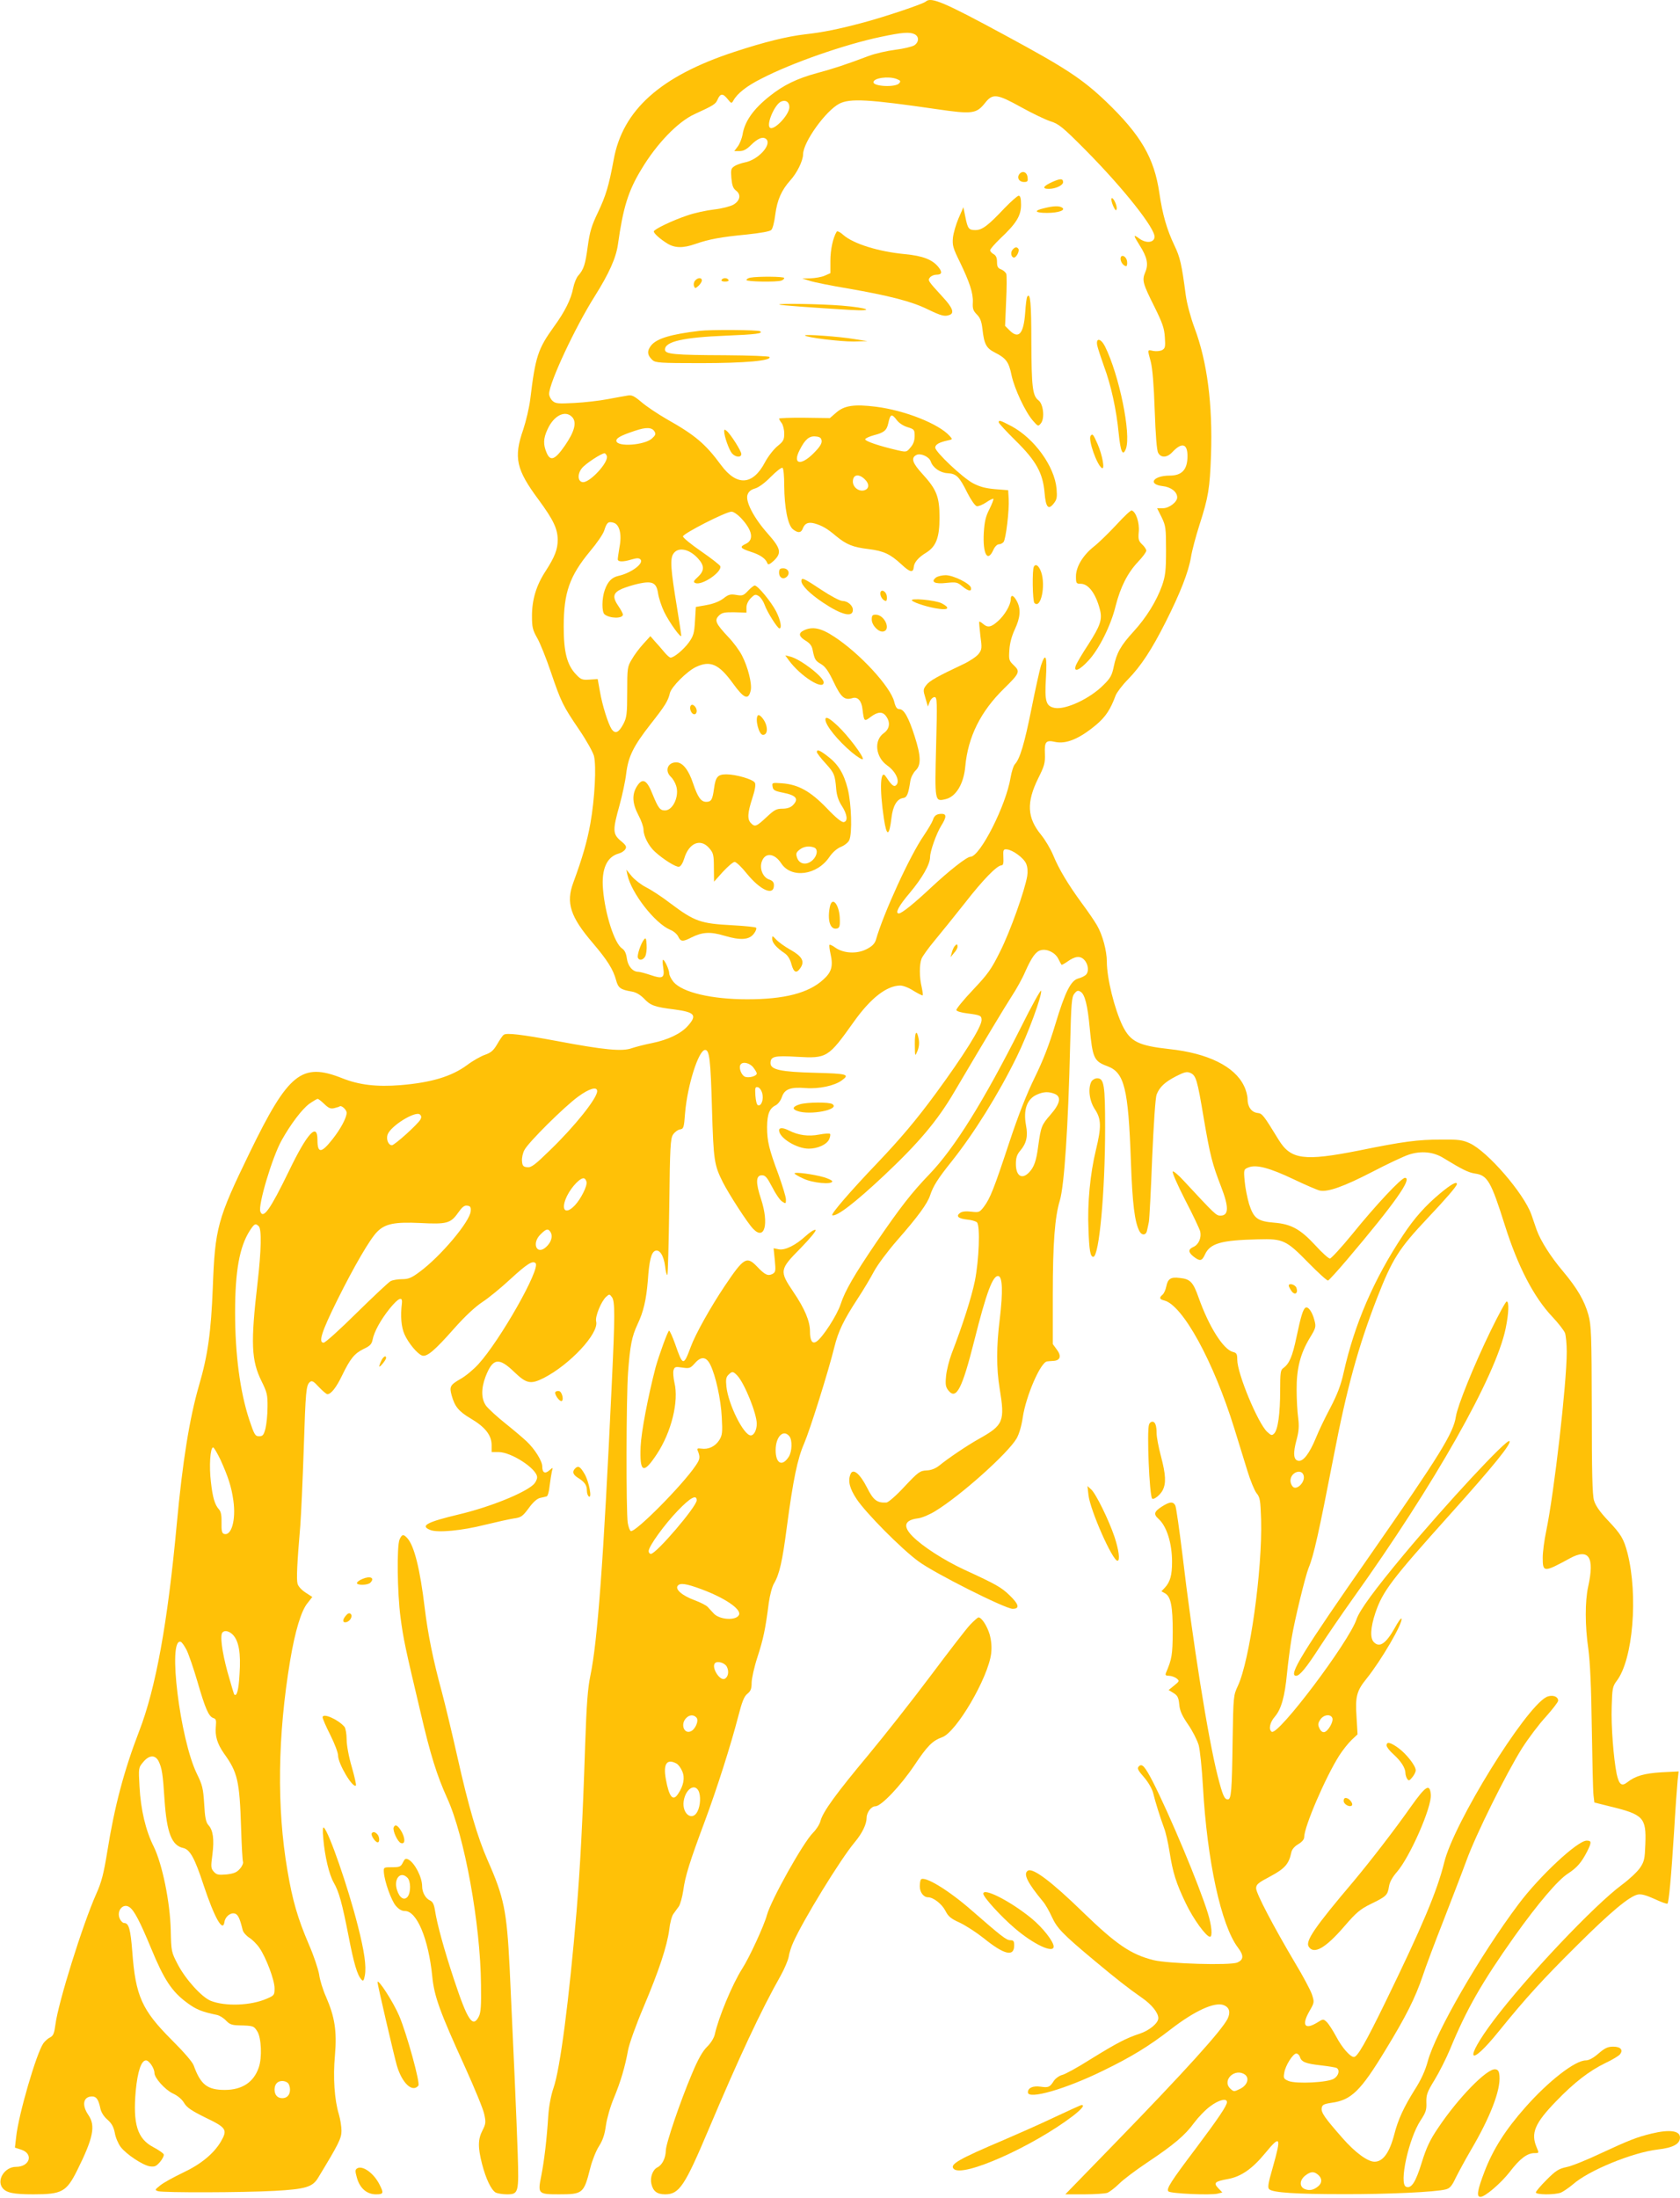 <?xml version="1.0" standalone="no"?>
<!DOCTYPE svg PUBLIC "-//W3C//DTD SVG 20010904//EN"
 "http://www.w3.org/TR/2001/REC-SVG-20010904/DTD/svg10.dtd">
<svg version="1.0" xmlns="http://www.w3.org/2000/svg"
 width="979pt" height="1280pt" viewBox="0 0 979 1280"
 preserveAspectRatio="xMidYMid meet">
<g transform="translate(0,1280) scale(0.1,-0.1)"
fill="#ffc107" stroke="none">
<path d="M5395 12791 c-15 -14 -236 -88 -359 -121 -149 -40 -239 -58 -345 -70
-104 -12 -238 -45 -411 -102 -431 -141 -652 -339 -704 -629 -28 -151 -45 -208
-92 -307 -37 -77 -47 -111 -59 -197 -14 -105 -23 -134 -56 -171 -10 -11 -23
-43 -29 -72 -12 -64 -48 -137 -113 -226 -92 -128 -107 -172 -137 -421 -6 -49
-25 -129 -41 -177 -57 -163 -41 -233 90 -409 86 -117 110 -168 111 -232 0 -57
-17 -100 -71 -184 -54 -82 -79 -166 -79 -260 0 -66 4 -82 30 -128 17 -29 53
-119 80 -199 60 -176 70 -196 165 -336 41 -60 79 -128 86 -152 15 -58 5 -250
-21 -396 -19 -104 -46 -198 -99 -342 -44 -118 -18 -199 114 -353 85 -100 118
-153 135 -215 12 -46 26 -56 92 -67 24 -4 48 -18 70 -40 38 -41 63 -50 177
-64 120 -16 135 -33 80 -95 -40 -46 -116 -82 -209 -101 -41 -8 -95 -22 -119
-30 -55 -20 -161 -10 -436 42 -204 38 -294 49 -310 36 -6 -4 -23 -29 -38 -55
-21 -36 -36 -49 -70 -61 -24 -8 -72 -35 -105 -60 -91 -67 -209 -102 -388 -117
-139 -11 -241 1 -339 40 -237 94 -314 32 -541 -435 -187 -385 -201 -436 -214
-784 -10 -258 -29 -395 -80 -569 -56 -193 -96 -443 -130 -809 -53 -575 -122
-956 -220 -1208 -87 -226 -143 -436 -185 -700 -21 -128 -33 -176 -64 -245 -79
-177 -222 -634 -238 -761 -7 -52 -12 -65 -31 -75 -13 -6 -30 -22 -39 -34 -41
-58 -146 -419 -159 -547 l-7 -61 37 -12 c73 -24 50 -100 -31 -100 -65 0 -114
-76 -79 -122 22 -29 63 -38 181 -38 166 0 192 14 255 140 94 189 108 259 65
322 -40 58 -30 108 22 108 25 0 37 -18 48 -70 4 -21 20 -47 41 -65 25 -22 36
-42 43 -77 4 -26 20 -63 34 -82 33 -43 128 -106 170 -113 29 -4 37 0 60 26 14
17 24 37 21 44 -2 6 -30 26 -61 42 -93 49 -119 135 -102 328 11 113 32 177 60
177 18 0 49 -46 49 -73 0 -29 61 -97 106 -119 29 -13 54 -34 67 -56 16 -27 43
-45 126 -86 121 -58 128 -70 88 -139 -42 -71 -118 -133 -221 -181 -52 -25
-111 -57 -131 -73 -34 -27 -34 -28 -13 -35 35 -9 492 -8 676 2 181 10 223 22
255 75 121 199 137 231 137 275 0 25 -7 68 -15 95 -26 85 -35 216 -23 345 12
140 -1 223 -52 340 -18 40 -36 98 -40 129 -5 31 -31 110 -60 176 -65 152 -95
254 -125 431 -63 367 -57 787 16 1224 29 172 64 287 100 332 l29 37 -40 26
c-23 15 -42 36 -46 51 -7 27 -3 116 16 339 5 66 14 266 20 445 11 343 14 372
36 391 12 10 22 4 53 -30 21 -22 43 -41 49 -41 21 0 52 39 86 110 48 99 72
127 124 153 37 17 48 28 53 53 9 48 48 118 101 184 51 62 75 72 70 29 -9 -73
-4 -137 15 -180 23 -52 76 -115 103 -124 28 -9 73 29 186 157 63 71 122 126
164 154 36 23 109 83 163 133 98 90 131 111 148 94 31 -31 -207 -450 -333
-588 -28 -31 -75 -70 -104 -86 -61 -35 -66 -45 -52 -96 18 -65 41 -93 110
-134 85 -50 122 -97 123 -154 l0 -42 40 0 c75 0 225 -98 225 -147 0 -13 -10
-32 -22 -43 -56 -51 -256 -131 -433 -173 -189 -45 -229 -67 -167 -91 42 -17
183 -4 317 30 66 16 142 33 168 37 44 6 52 12 88 60 25 35 49 56 67 60 15 3
32 7 38 9 6 2 14 29 17 62 4 32 10 69 13 83 7 25 7 25 -14 7 -26 -23 -42 -15
-42 22 0 32 -44 102 -92 147 -18 17 -73 64 -122 103 -49 39 -100 86 -113 103
-29 40 -30 99 -4 169 42 109 77 116 167 29 72 -69 96 -74 172 -36 153 78 324
261 306 330 -7 28 29 116 58 143 19 17 20 17 34 -2 18 -24 18 -105 -1 -505
-48 -1030 -83 -1502 -125 -1701 -15 -72 -22 -166 -30 -399 -15 -458 -29 -710
-50 -970 -44 -521 -96 -922 -135 -1032 -14 -41 -26 -103 -30 -160 -9 -143 -24
-265 -41 -351 -21 -104 -18 -107 102 -107 141 0 146 4 184 154 11 44 34 101
51 127 22 35 33 68 40 121 6 41 26 111 46 158 40 96 66 185 83 280 7 37 45
144 90 250 91 215 137 355 150 452 4 38 15 79 24 91 9 12 23 32 32 44 8 12 20
54 26 95 11 81 37 165 126 403 71 191 152 446 193 605 23 89 35 120 54 135 20
16 25 30 25 64 0 24 15 92 34 150 34 105 46 160 66 316 6 43 19 94 30 112 32
54 49 128 75 328 37 278 62 399 101 488 34 79 141 419 176 561 23 93 54 157
135 281 33 50 76 122 96 160 21 39 80 118 134 180 123 140 178 216 193 263 18
54 44 96 125 197 132 166 273 392 380 610 66 134 148 358 142 385 -2 8 -56
-89 -119 -216 -217 -430 -385 -700 -533 -854 -103 -107 -169 -192 -308 -395
-129 -190 -183 -283 -208 -360 -21 -65 -107 -198 -142 -219 -24 -15 -37 6 -37
61 0 58 -31 132 -97 229 -82 122 -81 130 43 255 59 61 94 104 86 106 -7 3 -32
-13 -56 -35 -60 -55 -121 -85 -158 -78 l-30 6 7 -69 c6 -64 5 -70 -14 -81 -26
-13 -44 -5 -90 44 -60 62 -77 51 -188 -114 -83 -124 -171 -281 -198 -355 -42
-113 -46 -112 -91 18 -15 42 -31 77 -35 77 -7 0 -60 -146 -79 -215 -44 -170
-83 -373 -87 -460 -6 -153 16 -163 94 -45 85 128 130 308 103 418 -6 28 -9 61
-5 72 6 20 12 21 51 15 41 -6 47 -4 72 24 37 43 67 41 91 -7 31 -62 62 -202
67 -307 5 -89 3 -104 -15 -133 -24 -37 -63 -55 -104 -49 -22 3 -27 1 -21 -12
15 -38 14 -49 -13 -88 -77 -114 -350 -389 -377 -380 -6 2 -14 24 -18 48 -10
70 -9 730 2 878 12 156 22 207 55 278 35 73 51 144 60 253 8 118 20 166 43
175 26 10 50 -28 58 -91 3 -30 9 -52 13 -49 3 4 8 183 11 399 4 349 7 395 22
418 10 15 28 28 40 30 21 3 24 9 30 93 13 162 79 370 117 370 25 0 32 -54 40
-345 9 -300 13 -325 63 -425 36 -71 146 -241 177 -272 67 -70 93 28 46 173
-32 96 -31 139 5 139 20 0 30 -12 60 -69 19 -38 45 -76 58 -84 21 -14 22 -13
22 12 0 15 -20 79 -43 144 -56 150 -67 196 -67 279 1 75 14 108 51 126 13 7
29 28 35 47 16 47 50 60 139 53 76 -6 168 13 211 45 48 35 31 39 -158 44 -198
5 -258 18 -258 56 0 39 22 45 154 37 176 -10 182 -6 333 206 98 137 190 208
269 209 17 0 51 -13 78 -31 27 -16 50 -28 53 -26 2 2 -1 24 -6 48 -14 57 -14
131 -1 165 6 15 41 64 78 108 37 45 116 142 175 217 105 135 187 219 213 219
10 0 13 13 11 48 -2 43 0 47 21 45 35 -4 99 -51 112 -84 8 -18 10 -46 6 -71
-14 -84 -99 -323 -158 -440 -52 -105 -72 -132 -159 -224 -55 -58 -98 -111 -96
-117 2 -7 30 -15 63 -19 77 -10 84 -13 84 -39 0 -40 -105 -207 -268 -429 -114
-155 -205 -262 -338 -402 -157 -164 -276 -302 -264 -306 26 -9 135 75 302 232
201 189 310 318 407 483 195 330 289 486 335 558 29 44 65 109 80 145 38 85
62 119 92 126 36 9 83 -14 101 -50 8 -17 17 -33 19 -35 1 -2 16 6 32 17 47 34
77 37 101 11 24 -26 28 -71 7 -88 -8 -7 -27 -16 -43 -20 -43 -12 -76 -77 -133
-266 -36 -120 -72 -212 -120 -310 -47 -96 -95 -217 -149 -380 -89 -269 -111
-325 -148 -374 -25 -32 -28 -33 -73 -28 -31 4 -54 1 -65 -7 -26 -19 -12 -33
41 -39 25 -2 51 -10 57 -16 20 -20 12 -221 -12 -341 -20 -97 -70 -254 -136
-425 -14 -38 -29 -96 -32 -130 -5 -51 -2 -64 15 -85 45 -54 79 13 149 290 71
283 109 384 141 378 24 -5 27 -91 8 -250 -20 -159 -20 -287 -1 -403 32 -194
23 -215 -120 -295 -65 -36 -181 -114 -232 -156 -22 -17 -46 -27 -74 -28 -38
-2 -48 -9 -128 -94 -48 -52 -95 -93 -106 -93 -54 -3 -76 14 -112 86 -42 83
-83 116 -97 79 -16 -40 -5 -83 36 -145 53 -80 259 -288 358 -361 90 -68 508
-278 551 -278 43 0 37 26 -18 79 -49 47 -77 63 -264 149 -118 55 -241 134
-300 193 -60 60 -49 96 31 106 23 3 68 22 100 42 148 90 423 336 474 423 15
26 29 74 36 123 19 126 104 322 142 326 7 1 24 2 37 3 39 2 48 28 20 65 l-24
33 0 291 c0 295 12 450 41 545 26 85 49 435 60 900 6 251 9 286 25 305 14 18
21 20 36 11 25 -15 41 -80 53 -209 17 -179 25 -196 104 -225 98 -37 121 -128
136 -550 9 -253 22 -357 50 -411 14 -26 39 -24 44 4 3 12 8 35 11 51 3 16 12
182 19 370 9 204 19 353 26 371 17 44 48 73 114 107 49 25 63 28 83 19 33 -15
40 -39 78 -266 37 -216 49 -263 101 -397 46 -119 45 -168 -4 -168 -25 0 -31 6
-214 203 -31 34 -60 58 -64 54 -5 -4 28 -79 72 -165 45 -86 84 -169 88 -184 8
-36 -8 -76 -39 -90 -32 -14 -32 -31 1 -57 36 -28 48 -26 65 11 30 67 94 85
311 90 146 4 163 -4 295 -139 57 -58 107 -103 112 -101 5 1 56 57 112 123 274
323 382 475 336 475 -21 0 -172 -161 -307 -328 -63 -77 -122 -141 -130 -142
-8 0 -47 35 -86 78 -86 93 -140 123 -239 131 -97 8 -119 25 -146 108 -11 38
-23 98 -26 135 -6 67 -5 68 23 79 45 18 123 -3 264 -70 69 -33 137 -62 151
-65 47 -10 141 24 304 108 88 46 184 91 214 101 73 24 145 17 205 -21 105 -64
142 -83 182 -89 72 -10 93 -46 173 -300 76 -241 169 -420 277 -534 35 -37 68
-80 74 -95 5 -15 10 -64 10 -109 0 -183 -73 -819 -120 -1046 -11 -52 -20 -121
-20 -153 0 -87 6 -87 160 -3 109 59 143 6 105 -165 -19 -86 -19 -229 1 -365
10 -75 17 -221 20 -460 3 -192 7 -369 10 -391 l5 -42 92 -23 c194 -47 211 -65
205 -219 -3 -85 -6 -101 -30 -137 -15 -23 -62 -67 -105 -99 -164 -121 -559
-539 -749 -791 -176 -234 -148 -285 33 -60 154 190 254 300 454 498 194 193
303 284 353 295 20 4 47 -3 98 -26 38 -18 72 -30 75 -27 8 9 21 145 38 412 8
138 18 274 21 304 l6 54 -99 -5 c-100 -6 -153 -21 -200 -58 -33 -26 -48 -14
-62 48 -18 90 -33 278 -29 392 3 106 5 118 29 150 95 124 126 497 63 745 -22
83 -37 109 -114 190 -48 51 -72 86 -81 116 -10 33 -13 167 -13 529 -1 443 -3
491 -20 553 -23 82 -65 154 -148 253 -72 85 -130 177 -153 240 -8 24 -22 65
-31 90 -44 124 -256 369 -360 416 -42 19 -66 22 -164 21 -138 0 -222 -11 -482
-64 -319 -63 -396 -53 -467 63 -89 145 -95 153 -123 156 -35 4 -58 36 -58 81
0 19 -9 54 -21 77 -54 113 -210 190 -434 214 -181 20 -227 43 -273 135 -47 97
-92 277 -92 374 0 63 -25 156 -57 211 -14 25 -54 83 -89 130 -79 108 -133 197
-167 280 -15 36 -47 90 -71 119 -81 99 -85 188 -16 328 36 72 41 89 39 143 -3
71 6 81 60 69 63 -14 141 18 238 99 56 47 84 90 114 171 7 18 39 61 72 94 75
77 138 172 220 335 85 168 133 292 147 376 6 39 29 124 50 190 52 161 60 212
67 406 10 295 -22 543 -96 740 -23 62 -44 140 -51 190 -24 182 -33 221 -66
290 -45 94 -70 183 -88 306 -30 205 -108 338 -311 533 -139 132 -235 195 -583
383 -360 195 -437 228 -467 199z m-64 -191 c26 -14 24 -46 -3 -64 -13 -8 -63
-20 -111 -26 -48 -6 -118 -22 -155 -36 -132 -50 -209 -75 -302 -100 -115 -31
-195 -70 -275 -134 -96 -76 -146 -148 -158 -225 -4 -21 -16 -52 -27 -67 l-21
-28 31 0 c22 0 41 10 65 34 41 41 72 53 91 35 32 -33 -49 -121 -126 -135 -19
-4 -46 -13 -59 -21 -21 -14 -23 -20 -19 -70 4 -43 10 -60 27 -73 31 -23 24
-59 -15 -82 -18 -10 -68 -23 -112 -28 -44 -5 -115 -20 -157 -35 -85 -28 -195
-81 -195 -93 0 -12 39 -46 80 -71 43 -26 91 -27 162 -2 80 28 152 41 299 55
83 9 136 18 144 27 8 8 18 48 23 90 11 84 36 141 87 198 40 44 74 114 75 152
0 71 132 254 211 295 63 32 169 26 569 -32 205 -30 230 -27 280 36 45 57 69
54 210 -24 63 -35 140 -72 170 -82 49 -15 71 -32 206 -168 221 -223 409 -460
402 -508 -4 -32 -49 -36 -88 -8 -37 27 -37 22 0 -37 45 -70 54 -112 34 -158
-20 -48 -15 -65 54 -203 46 -93 57 -124 60 -176 4 -56 2 -65 -16 -75 -11 -6
-34 -8 -51 -5 -36 8 -35 11 -15 -63 10 -39 18 -134 23 -283 5 -144 12 -233 20
-247 16 -31 52 -29 82 3 56 60 89 51 89 -22 0 -79 -32 -114 -104 -114 -95 0
-130 -50 -42 -61 49 -5 86 -33 86 -66 0 -27 -47 -63 -83 -63 l-34 0 26 -52
c24 -50 26 -62 26 -193 0 -120 -4 -149 -23 -205 -33 -92 -92 -187 -167 -269
-74 -81 -98 -123 -115 -205 -10 -49 -20 -67 -59 -105 -79 -80 -221 -146 -285
-134 -51 10 -59 38 -51 173 8 131 -2 155 -29 73 -8 -27 -33 -139 -55 -250 -41
-204 -67 -291 -96 -323 -9 -9 -20 -45 -26 -79 -26 -161 -178 -461 -234 -461
-21 0 -124 -81 -230 -180 -97 -91 -170 -150 -187 -150 -24 0 0 45 64 120 72
86 118 166 118 208 0 34 37 138 65 183 31 49 32 69 3 69 -30 0 -44 -10 -52
-37 -4 -12 -28 -53 -53 -90 -81 -117 -236 -456 -279 -608 -7 -21 -22 -37 -54
-53 -56 -29 -133 -25 -181 8 -16 12 -32 20 -35 17 -3 -2 0 -26 6 -53 16 -71 6
-106 -42 -149 -86 -79 -227 -115 -443 -115 -208 0 -378 40 -430 101 -14 17
-25 39 -25 50 0 21 -27 79 -36 79 -4 0 -3 -21 1 -46 9 -60 -3 -67 -73 -43 -30
10 -63 19 -72 19 -33 0 -61 33 -67 78 -4 30 -13 48 -28 58 -44 29 -99 200
-111 345 -10 117 22 189 92 208 15 4 32 15 38 25 9 14 5 23 -27 49 -47 40 -47
63 -7 206 16 58 34 141 39 184 12 100 41 160 142 289 85 108 102 135 113 182
9 36 99 126 151 151 84 40 134 18 216 -95 65 -90 91 -100 104 -40 8 37 -16
134 -51 202 -14 28 -50 77 -79 107 -74 79 -83 98 -56 125 18 18 33 21 91 20
l70 -2 0 30 c0 18 10 39 25 54 23 23 28 24 47 12 12 -8 27 -31 34 -51 14 -41
75 -137 86 -137 16 0 7 47 -19 99 -29 56 -107 151 -125 151 -5 0 -23 -14 -39
-31 -26 -28 -33 -30 -68 -24 -34 6 -46 3 -76 -21 -23 -17 -58 -31 -98 -38
l-62 -11 -5 -82 c-4 -71 -9 -87 -36 -125 -30 -41 -86 -88 -106 -88 -6 0 -22
14 -36 31 -15 18 -39 46 -55 63 l-27 31 -41 -45 c-23 -25 -53 -65 -67 -90 -26
-43 -27 -51 -27 -190 0 -129 -3 -149 -22 -186 -27 -51 -47 -60 -68 -32 -21 32
-55 139 -69 221 l-13 72 -47 -3 c-43 -3 -51 0 -80 31 -52 55 -71 130 -71 277
0 199 34 295 154 440 39 46 76 100 82 120 15 47 23 54 53 46 36 -9 51 -67 36
-143 -5 -31 -10 -63 -10 -70 0 -16 30 -17 82 -1 29 8 41 9 50 0 23 -23 -55
-80 -128 -96 -39 -9 -62 -32 -80 -83 -17 -48 -18 -127 -1 -141 31 -25 107 -26
107 -1 0 5 -11 27 -25 47 -38 55 -33 79 18 102 23 10 68 24 100 31 80 17 103
5 112 -58 4 -26 20 -75 36 -108 30 -61 99 -157 99 -137 0 7 -11 78 -24 159
-38 229 -42 288 -22 318 27 41 92 29 143 -27 38 -41 39 -71 2 -106 -29 -27
-31 -32 -16 -38 39 -15 157 66 144 99 -3 7 -53 46 -111 86 -58 40 -106 79
-106 87 0 16 250 144 283 144 11 0 35 -16 54 -36 68 -72 79 -129 28 -152 -37
-17 -31 -26 31 -46 54 -17 87 -40 96 -67 4 -10 14 -6 37 15 47 45 42 71 -34
157 -83 93 -132 189 -119 227 6 19 20 30 44 37 21 6 57 32 92 68 32 32 62 56
68 52 6 -3 10 -48 10 -103 1 -129 21 -230 50 -254 30 -24 49 -23 59 6 12 29
32 37 69 27 44 -13 72 -29 124 -73 61 -50 98 -65 190 -76 88 -11 126 -29 191
-89 50 -47 69 -51 72 -15 2 26 27 56 72 83 58 36 78 88 78 204 0 122 -17 164
-99 254 -59 64 -69 94 -36 111 24 13 75 -10 84 -38 12 -36 55 -66 98 -68 51
-3 68 -19 115 -114 22 -43 45 -76 55 -78 9 -2 34 8 55 22 20 14 39 23 42 21 2
-3 -8 -30 -23 -60 -22 -42 -29 -73 -33 -137 -7 -125 22 -177 56 -100 8 18 22
32 32 32 9 0 21 6 27 13 14 17 34 187 30 252 l-3 50 -76 6 c-57 5 -90 14 -130
35 -62 34 -219 182 -219 207 0 18 23 31 74 42 28 6 28 6 10 26 -64 71 -262
149 -429 170 -128 16 -185 7 -232 -34 l-37 -32 -148 2 c-81 1 -148 -2 -148 -5
0 -4 7 -16 15 -26 8 -11 15 -38 15 -61 0 -36 -5 -46 -39 -73 -22 -18 -55 -60
-73 -94 -71 -135 -164 -141 -256 -17 -92 125 -152 175 -317 268 -52 30 -118
74 -147 99 -44 37 -57 43 -82 38 -17 -3 -69 -12 -116 -21 -47 -9 -133 -19
-193 -22 -94 -5 -109 -4 -127 12 -11 10 -20 28 -20 41 0 64 152 389 266 569
83 132 124 223 135 302 30 214 60 311 136 436 89 149 212 277 310 322 113 52
123 58 135 86 16 36 31 36 58 2 22 -27 23 -27 34 -8 23 41 77 84 163 127 177
92 489 200 695 243 127 27 170 30 199 15z m-106 -260 c23 -9 25 -13 15 -25
-20 -25 -150 -19 -150 6 0 25 88 37 135 19z m-625 -164 c0 -45 -92 -141 -114
-119 -21 21 30 138 67 152 27 11 47 -4 47 -33z m-1265 -1806 c27 -30 13 -84
-43 -165 -58 -84 -85 -94 -107 -41 -20 47 -19 82 5 134 37 83 105 116 145 72z
m1892 -18 c12 -16 38 -33 62 -40 39 -12 41 -15 41 -52 0 -27 -8 -48 -24 -66
-23 -28 -24 -28 -77 -16 -107 25 -190 53 -187 64 2 6 25 16 50 23 59 15 75 28
84 68 12 57 20 60 51 19z m-1413 -65 c9 -15 6 -22 -16 -42 -45 -38 -199 -49
-206 -14 -3 17 24 32 108 60 65 22 99 21 114 -4z m974 -54 c2 -16 -11 -37 -47
-73 -75 -75 -124 -64 -81 19 31 62 56 83 93 79 24 -2 33 -8 35 -25z m-1252
-88 c14 -35 -100 -159 -141 -153 -29 4 -31 48 -4 81 19 25 113 87 132 87 4 0
10 -7 13 -15z m1502 -135 c30 -28 28 -58 -3 -66 -31 -8 -65 19 -65 51 0 41 33
48 68 15z m-649 -3426 c12 -15 21 -31 21 -36 0 -16 -50 -29 -71 -18 -20 11
-35 52 -24 69 12 20 53 11 74 -15z m53 -152 c9 -35 -5 -76 -25 -69 -7 2 -13
27 -15 56 -3 46 -1 52 14 49 10 -2 21 -17 26 -36z m-962 13 c0 -41 -129 -203
-274 -343 -89 -87 -110 -103 -134 -100 -22 2 -28 8 -30 35 -2 17 4 47 14 65
22 44 232 252 313 311 64 47 111 61 111 32z m2664 -15 c43 -16 35 -57 -23
-123 -51 -59 -55 -67 -71 -183 -11 -85 -24 -121 -52 -151 -42 -45 -78 -23 -78
48 0 36 6 55 26 78 36 43 45 83 33 147 -17 91 6 154 64 179 38 17 67 18 101 5z
m-4254 -60 c25 -24 36 -29 58 -24 15 4 29 8 31 10 10 9 41 -19 41 -37 0 -29
-36 -96 -84 -156 -64 -81 -86 -81 -86 -2 0 104 -59 41 -166 -181 -110 -226
-150 -282 -167 -236 -14 37 70 319 125 416 52 93 118 180 160 211 23 16 45 29
49 29 5 0 22 -14 39 -30z m560 -90 c-14 -27 -151 -150 -166 -150 -21 0 -35 35
-25 63 20 51 161 138 188 116 9 -8 10 -17 3 -29z m968 -364 c5 -23 -33 -99
-68 -136 -57 -60 -85 -25 -45 56 27 54 79 108 99 101 6 -2 12 -11 14 -21z
m-675 -170 c-4 -60 -175 -263 -297 -353 -48 -36 -66 -43 -103 -43 -24 0 -54
-5 -66 -11 -12 -6 -101 -90 -198 -185 -98 -97 -183 -174 -193 -174 -32 0 -12
63 78 245 100 201 193 361 235 402 46 46 102 57 250 50 154 -8 177 -2 220 59
24 34 37 45 54 42 18 -2 22 -9 20 -32z m-1235 -88 c17 -17 15 -137 -7 -328
-41 -353 -37 -453 24 -576 31 -63 35 -78 34 -150 0 -43 -6 -99 -12 -124 -10
-38 -16 -45 -37 -45 -23 0 -28 9 -57 95 -54 163 -83 381 -83 627 0 241 26 383
86 476 26 40 33 44 52 25z m1702 -37 c12 -24 1 -58 -28 -84 -54 -49 -85 21
-33 73 35 35 46 37 61 11z m1087 -833 c43 -47 113 -222 113 -280 0 -36 -16
-68 -35 -68 -41 0 -131 180 -142 285 -4 40 -2 55 12 68 22 22 27 21 52 -5z
m303 -353 c18 -22 16 -90 -4 -120 -38 -59 -76 -39 -76 39 0 79 45 124 80 81z
m-3315 -137 c45 -100 64 -158 75 -238 16 -113 -12 -210 -56 -193 -11 4 -14 21
-13 64 1 42 -3 64 -14 77 -25 27 -38 70 -48 162 -11 90 -4 200 13 200 5 0 24
-33 43 -72z m2775 -236 c0 -36 -236 -312 -267 -312 -7 0 -13 7 -13 16 0 28 92
155 170 236 73 76 110 96 110 60z m28 -518 c135 -50 231 -115 219 -148 -14
-36 -113 -31 -148 7 -11 12 -27 29 -35 38 -8 9 -43 27 -76 39 -73 27 -116 64
-98 85 14 17 49 12 138 -21z m-2730 -266 c34 -37 46 -107 38 -226 -5 -95 -16
-135 -31 -121 -2 3 -20 63 -40 134 -32 119 -44 213 -28 228 13 14 40 7 61 -15z
m-270 -89 c12 -25 40 -106 62 -181 46 -159 66 -205 93 -214 16 -5 18 -13 15
-47 -6 -57 8 -103 47 -159 80 -111 91 -159 100 -435 3 -100 8 -189 11 -196 3
-8 -5 -27 -18 -41 -18 -21 -35 -28 -78 -33 -47 -4 -58 -2 -74 16 -17 19 -18
28 -8 101 11 88 4 141 -24 171 -14 16 -20 44 -24 122 -6 91 -10 110 -43 177
-98 201 -171 791 -94 768 7 -2 22 -24 35 -49z m3148 -97 c14 -28 7 -61 -14
-70 -30 -11 -78 69 -55 92 15 14 58 1 69 -22z m-177 -296 c15 -18 -8 -70 -35
-80 -38 -15 -59 41 -27 76 19 22 46 23 62 4z m-3135 -253 c20 -41 25 -74 35
-228 13 -190 42 -264 109 -278 39 -9 67 -59 118 -215 64 -192 113 -279 122
-216 4 31 36 57 61 49 18 -5 29 -29 45 -95 3 -14 21 -34 38 -45 18 -11 45 -38
60 -60 39 -57 88 -187 88 -235 0 -39 -2 -42 -44 -60 -92 -41 -242 -47 -328
-13 -52 21 -146 124 -192 212 -38 73 -38 75 -41 200 -4 164 -49 383 -99 486
-47 93 -76 216 -83 350 -6 109 -6 110 22 143 34 41 69 43 89 5z m3018 -14 c11
-6 26 -26 34 -46 16 -37 8 -82 -24 -130 -30 -47 -53 -20 -72 86 -16 88 6 120
62 90z m128 -158 c15 -29 12 -88 -6 -122 -30 -58 -90 -13 -80 60 10 69 62 106
86 62z m-3315 -679 c27 -18 62 -86 125 -238 76 -184 121 -253 211 -319 51 -38
85 -52 172 -70 16 -3 40 -18 54 -33 21 -22 34 -27 76 -28 84 -2 86 -3 107 -36
23 -38 28 -152 8 -209 -29 -86 -97 -131 -198 -131 -102 0 -141 31 -181 142 -8
22 -58 79 -129 150 -173 173 -210 255 -229 512 -10 130 -20 168 -47 168 -8 0
-20 11 -26 25 -21 46 20 94 57 67z m923 -1024 c7 -7 12 -24 12 -38 0 -31 -17
-50 -45 -50 -28 0 -45 19 -45 50 0 31 17 50 45 50 12 0 26 -5 33 -12z"/>
<path d="M5941 11787 c-17 -21 -3 -47 26 -47 21 0 24 4 21 27 -3 31 -29 41
-47 20z"/>
<path d="M6134 11741 c-56 -25 -64 -41 -22 -41 40 0 83 21 83 39 0 22 -16 22
-61 2z"/>
<path d="M5854 11588 c-95 -101 -130 -128 -170 -128 -39 0 -45 8 -59 79 l-11
54 -28 -64 c-15 -35 -30 -86 -33 -114 -4 -44 1 -61 40 -140 57 -118 79 -183
76 -237 -2 -35 2 -48 23 -69 20 -20 28 -41 33 -85 10 -89 22 -112 74 -138 65
-33 80 -55 96 -133 17 -78 79 -211 124 -263 30 -34 31 -35 47 -15 23 29 14
113 -15 134 -34 26 -40 78 -41 341 0 225 -6 290 -24 262 -4 -6 -9 -48 -12 -94
-9 -123 -38 -155 -91 -102 l-26 26 6 143 c4 79 4 151 1 160 -4 9 -17 21 -30
26 -19 7 -24 16 -24 43 0 25 -6 38 -20 46 -11 6 -20 16 -20 23 0 6 26 36 58
67 94 88 122 133 122 197 0 38 -4 53 -14 53 -7 0 -44 -33 -82 -72z"/>
<path d="M6477 11644 c-3 -5 2 -25 10 -44 12 -25 17 -30 20 -18 5 20 -22 75
-30 62z"/>
<path d="M6083 11587 c-61 -14 -53 -27 18 -27 67 0 112 16 88 31 -17 11 -51
10 -106 -4z"/>
<path d="M4876 11451 c-22 -35 -37 -106 -37 -169 l0 -73 -34 -15 c-19 -8 -56
-14 -82 -15 l-48 -1 45 -14 c25 -8 124 -28 220 -44 241 -42 371 -75 465 -121
81 -39 100 -44 129 -33 29 11 17 43 -42 106 -85 93 -87 95 -72 113 7 8 23 15
36 15 33 0 37 14 13 44 -35 44 -91 66 -197 76 -155 15 -298 60 -357 111 -18
17 -36 25 -39 20z"/>
<path d="M5900 11345 c-13 -16 -7 -45 9 -45 14 0 33 38 26 50 -9 14 -21 12
-35 -5z"/>
<path d="M6530 11293 c0 -20 18 -43 33 -43 4 0 7 12 5 27 -4 32 -38 46 -38 16z"/>
<path d="M4373 11183 c-13 -2 -23 -9 -23 -14 0 -10 179 -13 204 -3 9 3 16 10
16 15 0 9 -154 10 -197 2z"/>
<path d="M4050 11165 c-7 -8 -9 -22 -6 -31 6 -15 8 -15 26 1 11 10 20 24 20
32 0 18 -25 17 -40 -2z"/>
<path d="M4205 11170 c-4 -6 5 -10 20 -10 15 0 24 4 20 10 -3 6 -12 10 -20 10
-8 0 -17 -4 -20 -10z"/>
<path d="M4541 11026 c4 -4 198 -18 414 -31 149 -9 108 12 -49 25 -124 10
-374 14 -365 6z"/>
<path d="M4075 10873 c-166 -20 -245 -44 -279 -83 -27 -33 -25 -58 6 -87 18
-16 43 -18 282 -18 256 0 414 14 400 36 -3 5 -118 9 -257 10 -299 1 -352 6
-352 33 0 47 107 71 355 81 177 7 220 13 199 26 -13 8 -290 10 -354 2z"/>
<path d="M4691 10846 c11 -12 205 -36 284 -35 l80 2 -75 12 c-87 15 -298 30
-289 21z"/>
<path d="M6394 10788 c4 -18 22 -73 40 -123 40 -107 72 -252 85 -389 11 -109
24 -136 42 -90 32 84 -39 430 -122 597 -25 48 -54 51 -45 5z"/>
<path d="M5820 10340 c0 -5 45 -54 99 -107 119 -117 158 -188 168 -302 7 -86
22 -103 53 -64 19 24 21 36 17 87 -12 130 -129 292 -263 364 -67 35 -74 37
-74 22z"/>
<path d="M4220 10288 c0 -29 29 -110 46 -129 21 -23 54 -25 54 -3 0 17 -62
115 -85 134 -12 10 -15 10 -15 -2z"/>
<path d="M6355 10261 c-14 -24 37 -169 66 -187 19 -12 3 76 -25 140 -25 57
-30 63 -41 47z"/>
<path d="M6506 9744 c-44 -47 -102 -104 -130 -126 -65 -51 -106 -119 -106
-175 0 -40 2 -43 28 -43 44 0 87 -56 111 -148 16 -59 4 -95 -68 -207 -34 -51
-65 -105 -71 -119 -17 -45 19 -32 73 27 61 65 131 205 158 317 28 110 69 192
130 257 27 28 49 58 49 66 0 7 -11 24 -24 36 -21 20 -24 30 -20 74 5 52 -16
116 -41 124 -6 2 -46 -36 -89 -83z"/>
<path d="M6025 9500 c-11 -17 -8 -201 3 -212 37 -37 67 101 39 181 -13 36 -31
50 -42 31z"/>
<path d="M4540 9465 c0 -31 26 -43 46 -23 20 20 7 48 -22 48 -19 0 -24 -5 -24
-25z"/>
<path d="M5455 9437 c-34 -26 -8 -40 60 -32 57 6 64 4 92 -19 36 -30 56 -33
51 -9 -4 24 -103 73 -147 73 -21 0 -45 -6 -56 -13z"/>
<path d="M4670 9416 c0 -25 49 -74 125 -125 109 -73 175 -89 175 -43 0 26 -31
52 -61 52 -14 0 -69 29 -123 65 -102 68 -116 74 -116 51z"/>
<path d="M5130 9343 c0 -20 18 -43 33 -43 4 0 7 12 5 27 -4 32 -38 46 -38 16z"/>
<path d="M5890 9310 c0 -33 -36 -94 -75 -128 -40 -36 -60 -39 -87 -15 -10 9
-20 14 -22 12 -1 -2 2 -39 7 -82 10 -71 9 -80 -10 -105 -11 -15 -51 -42 -89
-60 -151 -71 -199 -98 -217 -123 -18 -24 -18 -30 -4 -75 l14 -49 11 28 c6 15
19 27 28 27 15 0 16 -25 9 -288 -8 -319 -8 -321 53 -307 62 13 108 89 117 191
16 173 89 320 226 454 91 89 95 99 57 135 -28 27 -30 32 -26 89 2 39 14 83 32
121 32 69 36 117 12 163 -19 36 -36 42 -36 12z"/>
<path d="M5315 9302 c14 -14 101 -41 158 -48 56 -8 63 7 15 32 -36 19 -190 33
-173 16z"/>
<path d="M5080 9192 c0 -34 40 -75 67 -70 47 9 8 98 -44 98 -19 0 -23 -5 -23
-28z"/>
<path d="M4683 9128 c-32 -16 -28 -35 11 -59 24 -14 37 -30 41 -52 12 -59 16
-65 50 -85 25 -15 43 -41 74 -106 42 -88 63 -106 108 -92 31 10 54 -16 59 -64
9 -73 10 -74 47 -46 42 32 71 33 91 4 26 -36 20 -74 -14 -98 -59 -42 -48 -140
20 -188 53 -37 79 -99 48 -118 -11 -7 -27 9 -55 52 -33 52 -39 -67 -12 -245
16 -106 31 -104 44 6 8 69 32 110 67 115 23 3 31 21 43 100 3 20 17 47 30 60
34 32 32 85 -5 200 -35 109 -62 158 -89 158 -14 0 -22 11 -30 43 -22 88 -201
282 -350 379 -77 51 -127 61 -178 36z"/>
<path d="M4597 8954 c67 -92 203 -178 203 -128 0 31 -135 135 -195 150 l-29 7
21 -29z"/>
<path d="M4025 8690 c-10 -16 4 -50 21 -50 8 0 14 8 14 19 0 23 -25 47 -35 31z"/>
<path d="M4417 8634 c-19 -19 5 -114 29 -114 32 0 30 58 -4 99 -9 12 -21 19
-25 15z"/>
<path d="M4810 8609 c0 -33 72 -122 154 -191 33 -27 62 -45 64 -39 5 16 -88
139 -147 194 -49 46 -71 57 -71 36z"/>
<path d="M4760 8420 c0 -5 22 -35 50 -65 52 -57 56 -68 63 -152 3 -35 13 -66
31 -94 33 -50 39 -92 13 -97 -12 -2 -45 24 -100 82 -95 98 -165 137 -260 144
-57 4 -59 4 -55 -19 3 -21 12 -26 62 -36 76 -15 93 -36 56 -73 -13 -13 -33
-20 -61 -20 -35 0 -47 -7 -93 -50 -58 -54 -67 -58 -90 -34 -22 22 -20 59 8
145 16 48 21 80 15 90 -10 20 -110 49 -166 49 -50 0 -63 -14 -72 -82 -9 -66
-16 -78 -46 -78 -30 0 -49 27 -76 107 -26 79 -61 123 -98 123 -51 0 -69 -50
-31 -85 10 -9 24 -32 30 -51 20 -60 -18 -144 -65 -144 -29 0 -39 13 -73 96
-33 84 -59 96 -92 42 -28 -47 -25 -98 10 -165 17 -31 30 -69 30 -85 0 -37 30
-96 67 -129 48 -44 123 -91 140 -87 10 2 22 21 30 47 27 92 96 121 147 60 23
-27 26 -39 26 -112 l1 -82 52 58 c29 31 59 57 68 57 9 0 41 -30 71 -68 80 -98
158 -132 158 -68 0 18 -8 27 -29 34 -36 13 -57 65 -41 106 20 53 74 47 113
-13 59 -89 209 -69 281 39 19 27 43 48 67 58 20 8 42 25 48 39 18 40 13 210
-9 299 -23 90 -56 144 -119 191 -44 34 -61 40 -61 23z m-16 -556 c24 -9 19
-47 -8 -73 -34 -32 -77 -26 -91 13 -8 24 -6 31 14 47 23 19 56 24 85 13z"/>
<path d="M3656 7705 c24 -108 160 -282 249 -320 19 -7 40 -25 47 -39 14 -31
27 -32 77 -6 64 32 110 35 193 10 94 -28 144 -24 171 12 12 15 17 31 13 35 -4
4 -64 10 -134 14 -190 10 -223 21 -367 129 -49 38 -113 79 -141 93 -28 14 -65
43 -83 64 l-31 38 6 -30z"/>
<path d="M4836 7519 c-16 -79 2 -135 40 -127 15 3 19 12 18 49 0 87 -44 145
-58 78z"/>
<path d="M4500 7331 c0 -22 25 -51 74 -84 17 -12 31 -35 38 -63 14 -50 30 -56
54 -19 24 37 7 66 -61 104 -32 18 -68 44 -81 58 -24 25 -24 25 -24 4z"/>
<path d="M3753 7328 c-18 -21 -41 -90 -36 -105 7 -20 31 -15 43 7 6 12 10 42
8 67 -2 38 -5 44 -15 31z"/>
<path d="M5562 7288 c-5 -7 -13 -24 -16 -38 l-7 -25 20 24 c12 13 21 29 21 37
0 17 -5 18 -18 2z"/>
<path d="M5331 6718 c1 -73 1 -73 15 -40 9 21 12 46 8 68 -11 62 -24 47 -23
-28z"/>
<path d="M6360 6501 c-21 -40 -12 -113 20 -161 38 -57 39 -103 6 -239 -33
-136 -50 -309 -43 -460 4 -124 11 -161 28 -161 34 0 69 378 69 751 0 248 -6
289 -46 289 -13 0 -28 -9 -34 -19z"/>
<path d="M4663 6369 c-43 -13 -50 -27 -18 -39 73 -28 255 8 205 40 -19 12
-144 11 -187 -1z"/>
<path d="M4540 6217 c0 -44 102 -107 173 -107 52 0 105 24 119 55 6 14 8 28 5
31 -4 4 -32 2 -64 -4 -62 -12 -120 -4 -174 23 -35 18 -59 19 -59 2z"/>
<path d="M4630 5966 c0 -4 24 -18 53 -31 53 -25 167 -36 167 -15 0 5 -23 16
-50 24 -59 17 -170 32 -170 22z"/>
<path d="M8395 5852 c-90 -75 -152 -145 -219 -246 -170 -256 -283 -518 -346
-800 -16 -73 -37 -127 -77 -204 -31 -58 -69 -137 -84 -175 -38 -92 -74 -139
-102 -135 -30 4 -33 44 -11 124 13 49 15 78 9 126 -5 35 -9 108 -9 163 -1 123
21 209 75 300 38 62 39 67 28 108 -12 46 -36 80 -51 71 -15 -9 -27 -49 -53
-172 -24 -114 -42 -155 -77 -180 -16 -11 -18 -28 -18 -130 0 -135 -13 -229
-35 -251 -13 -13 -17 -12 -41 10 -54 51 -174 339 -174 420 0 33 -4 40 -25 45
-56 14 -140 147 -200 316 -32 91 -49 109 -110 115 -53 7 -70 -5 -79 -51 -4
-19 -13 -39 -21 -46 -21 -18 -19 -27 9 -34 108 -27 287 -353 409 -746 25 -80
59 -190 76 -246 17 -56 41 -114 53 -130 21 -25 23 -42 27 -154 8 -293 -66
-822 -136 -970 -25 -54 -26 -59 -30 -315 -4 -298 -8 -345 -28 -345 -20 0 -30
23 -59 136 -57 225 -146 784 -206 1294 -18 145 -36 272 -41 282 -13 24 -32 23
-79 -7 -45 -29 -49 -44 -19 -71 48 -43 79 -142 79 -251 0 -78 -11 -116 -42
-150 l-20 -21 20 -11 c35 -19 46 -75 46 -226 -1 -134 -5 -157 -39 -237 -6 -14
-2 -18 17 -18 13 0 33 -7 44 -15 18 -15 18 -16 -14 -42 l-32 -26 28 -17 c24
-15 30 -26 34 -67 3 -36 16 -65 51 -116 26 -37 53 -91 62 -120 8 -29 19 -137
25 -241 24 -433 106 -810 204 -939 35 -46 34 -71 -4 -87 -43 -18 -402 -7 -488
14 -132 33 -218 92 -412 280 -182 177 -291 259 -320 241 -29 -18 -3 -70 88
-180 14 -16 37 -57 52 -90 30 -65 62 -99 243 -250 128 -107 203 -166 281 -220
58 -40 96 -88 96 -119 0 -29 -52 -72 -110 -91 -76 -25 -129 -52 -286 -149 -74
-47 -149 -88 -165 -91 -16 -4 -37 -19 -47 -33 -24 -38 -31 -42 -79 -35 -44 6
-73 -7 -73 -33 0 -44 218 18 438 126 165 80 269 144 393 240 141 109 257 162
310 142 33 -13 41 -41 23 -79 -34 -68 -243 -300 -662 -731 l-284 -292 110 0
c61 0 122 4 136 9 13 6 44 29 68 53 24 24 97 79 163 123 156 104 221 159 274
232 24 32 66 76 94 96 49 37 97 49 97 24 0 -20 -49 -93 -178 -265 -151 -200
-177 -241 -163 -255 13 -13 246 -23 287 -13 l27 7 -24 25 c-29 31 -20 39 56
53 78 14 143 60 218 151 89 108 95 97 44 -83 -28 -97 -31 -119 -20 -128 22
-19 155 -28 428 -28 257 -1 543 12 601 28 23 6 35 20 57 67 16 32 55 104 87
159 114 193 175 351 168 434 -2 28 -8 37 -24 39 -48 7 -218 -168 -334 -342
-47 -69 -68 -114 -95 -201 -35 -114 -60 -153 -91 -141 -43 16 15 281 84 386
31 47 36 62 34 105 -1 44 4 60 47 130 27 44 68 125 91 180 97 235 186 390 376
658 136 191 253 328 311 365 52 34 78 63 112 129 27 54 26 63 -3 63 -53 0
-274 -206 -397 -370 -225 -300 -485 -750 -529 -916 -15 -54 -38 -106 -76 -165
-64 -102 -97 -174 -119 -260 -28 -107 -66 -159 -115 -159 -40 0 -114 54 -188
139 -101 115 -124 147 -120 173 3 19 11 24 57 31 116 16 170 69 315 308 121
198 173 303 216 429 17 52 71 196 120 320 48 124 110 284 136 355 54 149 229
502 324 654 36 56 98 139 138 182 39 44 72 86 72 94 0 26 -37 37 -69 21 -126
-66 -539 -733 -595 -963 -41 -166 -128 -373 -342 -812 -117 -240 -164 -321
-184 -321 -22 0 -70 55 -103 118 -20 37 -45 76 -56 86 -19 18 -21 18 -54 -3
-73 -45 -93 -17 -48 63 31 54 31 54 16 101 -9 25 -52 107 -97 181 -128 216
-228 407 -228 436 0 23 11 32 83 70 84 45 108 72 122 139 3 17 18 35 40 48 22
13 35 28 35 41 0 61 124 349 204 475 21 33 54 74 73 92 l34 32 -6 103 c-8 117
1 151 59 222 85 106 212 323 203 349 -2 6 -20 -19 -40 -56 -51 -90 -88 -115
-121 -81 -23 23 -20 84 9 171 43 126 93 192 435 573 255 284 360 414 346 427
-15 15 -368 -365 -616 -662 -169 -203 -258 -324 -275 -376 -45 -133 -456 -678
-494 -655 -20 13 -11 55 18 88 37 43 58 115 71 253 6 61 18 151 26 200 18 110
81 367 100 414 30 71 60 208 145 645 78 404 143 640 254 927 88 225 126 286
292 462 107 113 173 189 173 201 0 17 -32 0 -95 -52z m-797 -1652 c4 -36 -41
-79 -63 -60 -8 7 -15 23 -15 36 0 52 72 75 78 24z m166 -1406 c8 -21 -25 -78
-47 -82 -10 -2 -21 6 -28 22 -10 20 -9 30 5 51 19 29 60 34 70 9z m-189 -1974
c9 -29 33 -39 123 -49 44 -5 85 -12 91 -15 20 -12 12 -45 -15 -62 -34 -23
-220 -32 -265 -14 -28 12 -31 16 -25 48 6 42 51 112 70 112 8 0 18 -9 21 -20z
m-320 -103 c28 -21 13 -64 -31 -84 -33 -16 -35 -16 -56 4 -48 49 30 121 87 80z
m427 -584 c23 -20 23 -46 1 -65 -27 -23 -51 -28 -78 -18 -34 13 -33 52 1 79
32 25 51 26 76 4z"/>
<path d="M7510 5312 c0 -4 7 -18 16 -31 19 -27 40 -14 29 18 -6 19 -45 31 -45
13z"/>
<path d="M8686 5048 c-99 -204 -192 -435 -202 -498 -14 -96 -94 -225 -498
-805 -398 -570 -481 -705 -433 -705 21 0 59 46 139 170 41 63 127 189 192 280
477 667 833 1296 890 1573 18 87 21 157 6 157 -6 0 -48 -78 -94 -172z"/>
<path d="M2222 4875 c-7 -14 -12 -29 -12 -33 1 -10 40 38 40 49 0 18 -17 8
-28 -16z"/>
<path d="M3236 4692 c-6 -11 21 -52 35 -52 17 0 5 55 -13 58 -9 2 -19 -1 -22
-6z"/>
<path d="M6696 4504 c-14 -37 2 -415 18 -432 9 -9 47 21 61 48 21 41 19 90
-10 200 -14 52 -25 112 -25 132 0 45 -8 68 -25 68 -7 0 -16 -7 -19 -16z"/>
<path d="M3352 4248 c-19 -19 -14 -36 16 -55 39 -24 52 -43 52 -74 0 -15 5
-31 12 -35 19 -12 1 83 -24 129 -26 45 -38 53 -56 35z"/>
<path d="M6343 4092 c10 -88 140 -382 169 -382 16 0 8 62 -17 138 -33 98 -109
254 -137 278 l-21 19 6 -53z"/>
<path d="M2328 3833 c-16 -41 -13 -308 6 -453 17 -127 26 -171 116 -550 59
-254 96 -370 156 -503 101 -221 194 -733 197 -1087 2 -121 -1 -162 -13 -185
-35 -68 -65 -23 -144 215 -58 175 -99 324 -111 403 -6 37 -13 51 -30 59 -25
11 -45 47 -45 82 0 53 -43 136 -80 156 -16 8 -21 5 -32 -17 -12 -25 -19 -28
-63 -28 -49 0 -50 0 -48 -30 4 -54 43 -163 69 -194 18 -21 35 -31 54 -31 69 0
137 -162 159 -381 11 -116 45 -208 191 -528 56 -124 107 -247 112 -275 10 -45
9 -56 -10 -93 -27 -52 -28 -98 -3 -196 23 -89 54 -152 80 -167 11 -5 40 -10
65 -10 68 0 70 9 63 235 -6 189 -27 659 -47 1083 -17 334 -32 410 -129 629
-58 132 -111 312 -175 598 -31 138 -72 309 -91 380 -51 186 -82 341 -100 490
-27 226 -61 362 -101 406 -23 26 -32 24 -46 -8z m46 -1969 c20 -19 21 -84 2
-110 -20 -25 -47 -9 -62 37 -22 65 19 115 60 73z"/>
<path d="M2112 3604 c-18 -7 -32 -18 -32 -24 0 -14 63 -13 78 2 28 28 0 42
-46 22z"/>
<path d="M2017 3392 c-22 -24 -22 -44 -1 -40 24 4 41 35 28 48 -7 7 -16 5 -27
-8z"/>
<path d="M5654 3338 c-23 -24 -126 -158 -231 -298 -105 -140 -268 -347 -362
-460 -186 -223 -265 -330 -280 -386 -5 -20 -25 -50 -43 -68 -57 -56 -245 -392
-269 -480 -16 -60 -102 -247 -144 -312 -57 -89 -139 -286 -160 -384 -5 -20
-23 -50 -45 -71 -26 -26 -52 -71 -89 -160 -65 -153 -151 -404 -151 -444 -1
-44 -21 -84 -49 -98 -28 -14 -44 -59 -35 -97 10 -42 33 -60 80 -60 82 0 114
48 253 377 179 423 303 689 421 898 21 38 42 87 46 108 3 22 15 59 26 83 57
129 275 485 359 585 43 51 69 105 69 141 0 32 27 68 51 68 34 0 146 118 227
238 76 114 106 144 162 164 83 29 269 347 286 489 4 38 1 73 -9 110 -15 50
-47 99 -65 99 -4 0 -26 -19 -48 -42z"/>
<path d="M1880 2798 c0 -8 20 -54 45 -103 25 -50 45 -103 45 -119 0 -48 86
-193 104 -175 3 3 -8 52 -24 108 -18 61 -30 127 -30 160 0 32 -6 64 -12 73
-36 43 -128 84 -128 56z"/>
<path d="M8080 2634 c0 -8 18 -32 41 -52 43 -39 69 -79 69 -109 0 -10 5 -25
10 -33 9 -13 13 -12 30 9 11 13 20 31 20 41 0 26 -55 96 -102 130 -46 33 -68
38 -68 14z"/>
<path d="M6637 2513 c-12 -12 -8 -21 33 -68 22 -26 44 -64 50 -88 11 -47 40
-140 64 -205 9 -23 23 -84 31 -135 20 -127 39 -185 95 -302 44 -92 119 -195
141 -195 16 0 10 65 -12 136 -50 163 -222 573 -321 767 -46 89 -63 108 -81 90z"/>
<path d="M8222 2278 c-94 -134 -238 -320 -336 -437 -223 -263 -280 -346 -260
-378 30 -49 99 -9 209 119 68 79 91 98 151 128 93 45 100 52 108 102 4 27 20
55 46 85 76 87 204 378 198 451 -6 67 -29 52 -116 -70z"/>
<path d="M7830 2311 c0 -19 35 -39 48 -26 9 9 -13 40 -32 43 -10 2 -16 -3 -16
-17z"/>
<path d="M2294 2157 c-7 -19 23 -84 42 -91 24 -9 27 21 7 61 -22 41 -40 52
-49 30z"/>
<path d="M1884 2091 c9 -104 34 -209 61 -256 30 -52 48 -116 86 -310 31 -161
51 -228 75 -254 10 -12 14 -8 20 23 10 54 -3 143 -41 291 -57 225 -167 541
-197 570 -7 7 -9 -13 -4 -64z"/>
<path d="M2166 2122 c-6 -11 21 -52 35 -52 13 0 11 34 -3 48 -14 14 -25 15
-32 4z"/>
<path d="M5367 1854 c-4 -4 -7 -22 -7 -40 0 -35 22 -64 48 -64 31 0 81 -39
102 -80 16 -32 32 -45 83 -68 34 -16 96 -56 139 -90 120 -97 178 -111 178 -42
0 25 -4 30 -23 30 -23 0 -54 25 -224 173 -132 116 -274 203 -296 181z"/>
<path d="M5730 1771 c0 -20 104 -134 183 -201 109 -94 227 -149 227 -107 0 29
-63 110 -129 164 -122 100 -281 181 -281 144z"/>
<path d="M2200 1255 c0 -15 95 -422 112 -483 30 -104 91 -162 126 -119 12 14
-67 301 -112 407 -34 80 -126 222 -126 195z"/>
<path d="M9315 840 c-30 -26 -56 -40 -74 -40 -62 0 -216 -119 -353 -274 -115
-130 -187 -243 -237 -373 -42 -110 -48 -148 -24 -148 27 0 121 81 172 147 58
76 101 108 143 108 27 0 27 0 12 35 -34 82 -10 139 114 267 105 109 193 177
288 223 39 18 76 41 83 49 22 26 6 46 -38 46 -32 0 -49 -8 -86 -40z"/>
<path d="M6145 469 c-82 -39 -213 -97 -290 -130 -271 -115 -323 -145 -297
-171 52 -52 460 130 695 309 51 40 70 63 50 63 -5 0 -75 -32 -158 -71z"/>
<path d="M9625 374 c-87 -21 -132 -39 -296 -115 -80 -38 -169 -74 -199 -80
-47 -10 -64 -21 -117 -74 -35 -35 -63 -68 -63 -74 0 -14 109 -15 146 -1 14 6
46 28 70 48 91 81 348 186 494 203 89 10 130 32 130 70 0 40 -61 48 -165 23z"/>
<path d="M2081 171 c-12 -8 -12 -16 -1 -55 17 -61 58 -96 111 -96 44 0 47 6
20 58 -34 67 -99 112 -130 93z"/>
</g>
</svg>
